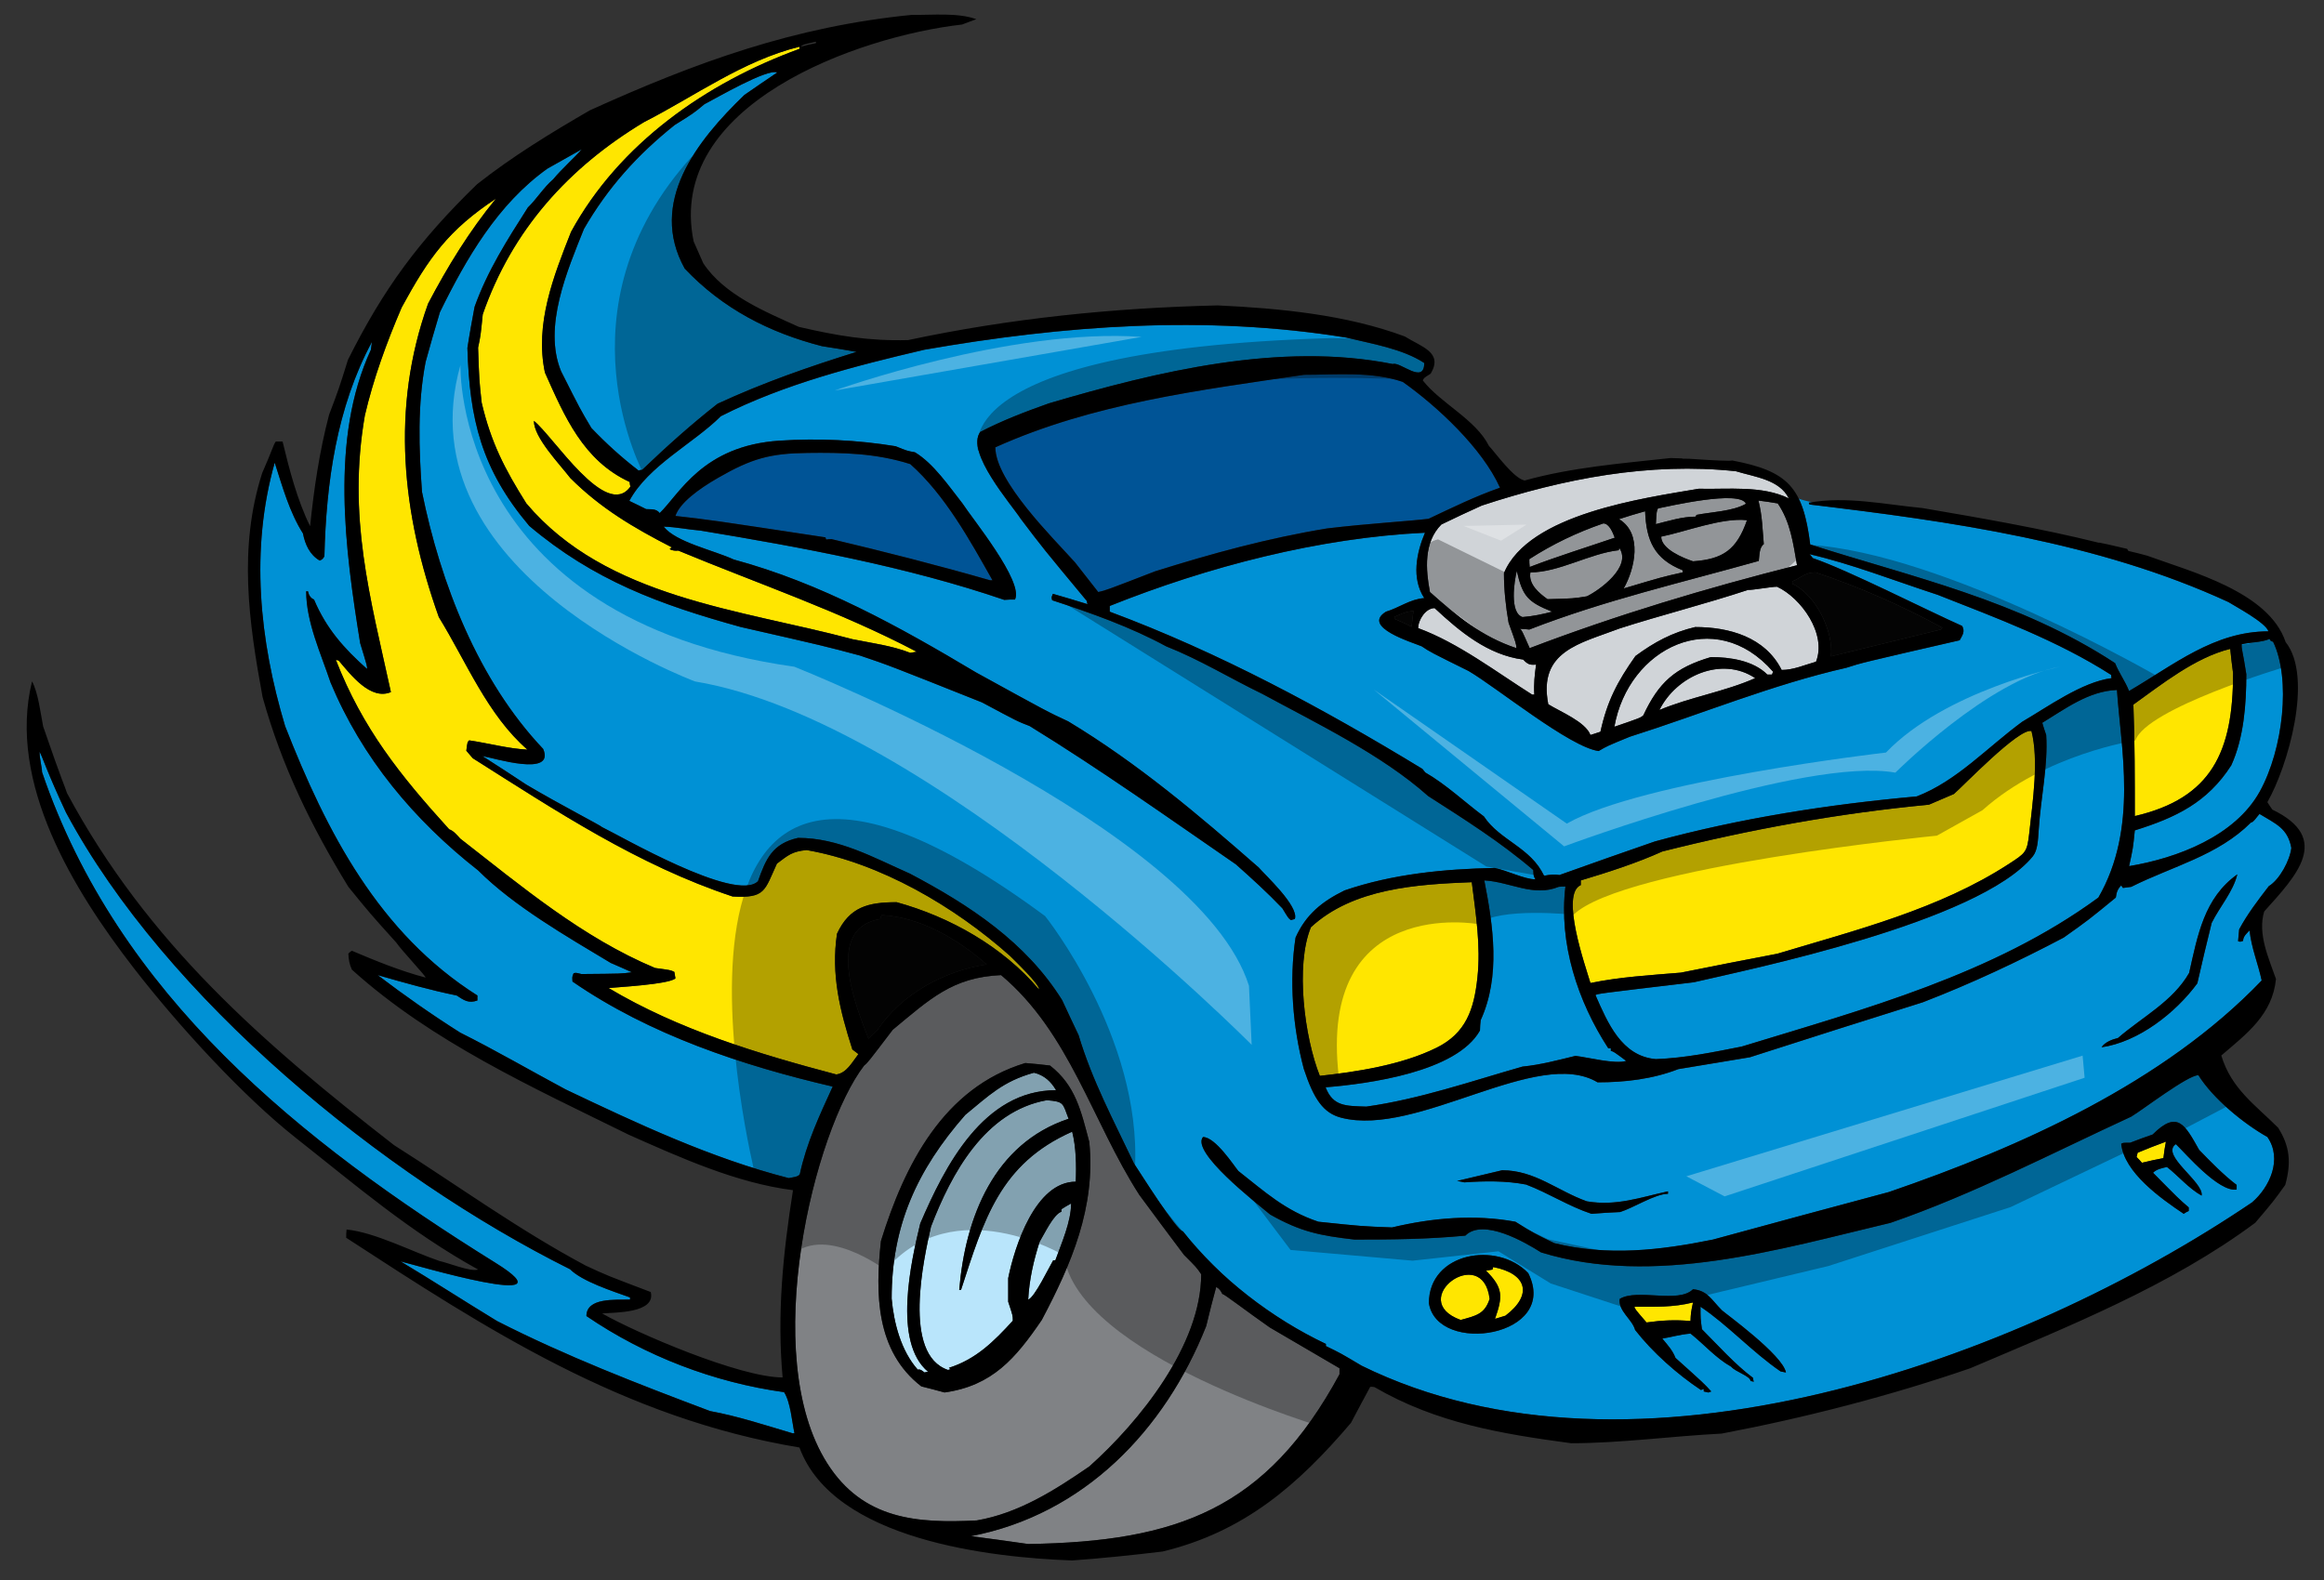 <?xml version="1.0" encoding="utf-8"?>
<!-- Generator: Adobe Illustrator 17.0.0, SVG Export Plug-In . SVG Version: 6.00 Build 0)  -->
<!DOCTYPE svg PUBLIC "-//W3C//DTD SVG 1.1//EN" "http://www.w3.org/Graphics/SVG/1.1/DTD/svg11.dtd">
<svg version="1.1" id="Layer_1" xmlns="http://www.w3.org/2000/svg" xmlns:xlink="http://www.w3.org/1999/xlink" x="0px" y="0px"
	 width="200px" height="136px" viewBox="0 0 200 136" style="enable-background:new 0 0 200 136;" xml:space="preserve">
<rect x="0" y="0" width="200" height="136" fill="#333333" stroke="none"/>
<path id="color7" style="fill:#808285;" d="M109.279,114.264c1.998,1.17,4.001,2.338,5.997,3.508c0,0.151,0,0.337,0,0.521
	c-6.304,11.635-13.978,14.402-26.79,14.61c-1.661-0.245-3.293-0.46-4.922-0.677c9.697-1.862,16.68-9.096,20.241-18.085
	c0.276-1.141,0.553-2.249,0.858-3.355c0.278,0.124,0.4,0.34,0.525,0.584C105.436,111.436,107.25,112.848,109.279,114.264z
	 M84.054,130.872c-5.098,0.257-9.773-0.05-12.864-4.918c-5.92-9.321-1.107-28.667,3.176-34.238c0.307-0.245,0.307-0.245,2.461-3.077
	c3.2-2.644,5.137-4.521,9.322-4.706c5.907,4.952,7.841,12.613,11.9,18.922c1.264,1.72,2.555,3.44,3.846,5.165
	c1.077,1.075,1.077,1.075,1.478,1.661c0,6.09-5.292,12.673-9.629,16.547C90.791,128.26,87.654,130.259,84.054,130.872z
	 M89.655,113.617c2.553-4.829,4.644-9.69,4.089-15.318c-0.706-2.644-1.167-4.86-3.385-6.583c-0.706-0.091-1.412-0.152-2.122-0.215
	c-7.042,2.123-10.394,8.767-12.425,15.319c-0.492,4.521-0.46,9.473,3.476,12.516c0.647,0.156,1.321,0.341,1.999,0.523
	C85.411,119.276,87.409,116.91,89.655,113.617z"/>
<path id="color6" style="fill:#B9E5FB;" d="M79.873,118.078c-0.122,0-0.213,0.031-0.306,0.061c-0.186-0.125-0.338-0.308-0.585-0.246
	c-1.448-1.632-2.062-4.029-2.248-6.119c0-6.276,2.187-11.075,6.337-15.81c1.999-1.634,3.231-2.891,5.909-3.63
	c0.889,0.213,1.474,0.769,1.903,1.506c-6.242,0-9.565,6.521-11.687,11.473C78.426,108.511,76.798,115.523,79.873,118.078z
	 M87.164,113.681c0-0.432,0-0.432-0.398-1.632c0-0.679,0-1.353,0-2.031c0.553-2.739,2.338-8.303,5.813-8.303
	c0.062-1.387,0.032-2.985-0.307-4.306c-6.246,2.767-7.599,7.597-9.567,13.624c-0.062,0-0.122,0-0.154,0
	c0.521-6.271,3.016-12.611,9.412-14.733c-0.522-1.352-0.37-1.475-1.877-1.599c-5.32,0.954-8.212,6.304-9.966,10.888
	c-0.613,2.741-2.492,11.014,1.478,12.334c0.062-0.03,0.123-0.062,0.216-0.062c-0.063-0.063-0.124-0.091-0.155-0.124
	C83.994,117.004,85.536,115.464,87.164,113.681z M91.344,104.3c-0.676,0.212-1.475,1.933-1.874,2.584
	c-0.522,1.629-0.894,3.259-0.985,4.981c0.556-0.188,1.785-2.769,2.152-3.385c0.062,0,0.123,0,0.183,0
	c0.524-1.445,1.358-3.32,1.358-4.89c-0.279,0.154-0.556,0.305-0.834,0.492C91.344,104.143,91.344,104.205,91.344,104.3z"/>
<path id="color5" style="fill:#FFE600;" d="M141.701,113.833c-0.986-1.142-0.986-1.142-1.047-1.354c1.781,0,3.321,0.063,5.044-0.369
	c-0.186,0.894-0.186,0.894-0.216,1.601C144.189,113.588,142.992,113.648,141.701,113.833z M125.705,113.617
	c1.322-0.368,2.059-0.495,2.49-1.813C127.613,106.942,120.938,111.894,125.705,113.617z M128.658,113.523
	c0.274-0.089,0.586-0.182,0.895-0.273c2.396-1.813,1.84-3.633-1.049-4.185c-0.032,0.061-0.063,0.123-0.063,0.215
	c-0.188,0.03-0.371,0.063-0.558,0.095C129.365,110.848,129.338,111.587,128.658,113.523z M186.396,98.27
	c-0.835,0.308-1.635,0.613-2.433,0.951c-0.028,0.124-0.061,0.246-0.092,0.37c0.154,0.154,0.309,0.309,0.462,0.494
	c0.613-0.155,1.227-0.279,1.847-0.4C186.237,99.191,186.303,98.729,186.396,98.27z M127.147,84.131
	c0.29-2.733-0.135-5.392-0.487-8.195c-4.739,0.185-10.214,0.522-13.843,3.878c-1.354,3.289-0.557,9.473,0.767,12.793
	c3.055-0.336,6.988-0.914,10.03-2.415C126.159,88.937,126.856,86.889,127.147,84.131z M144.652,83.719
	c-2.586,0.215-5.26,0.369-7.781,0.894c-0.431-1.446-2.617-7.662-0.83-8.428c0-0.153,0-0.276,0-0.402
	c2.271-0.677,4.856-1.508,7.015-2.491c7.563-1.907,15.19-3.292,22.942-4.028c0.708-0.311,1.415-0.614,2.153-0.922
	c0.747-0.632,5.613-5.718,6.675-5.416c0.637,2.518,0.113,5.977-0.194,8.807c-0.181,1.648-0.331,1.702-1.768,2.639
	c-5.976,3.88-13.132,5.683-19.905,7.719C150.19,82.612,147.42,83.166,144.652,83.719z M183.719,70.244c0-3.199,0-6.395-0.123-9.596
	c2.389-1.704,5.294-4.048,8.335-4.796c0.061,0.675,0.15,1.381,0.245,2.091C192.177,64.708,190.334,68.708,183.719,70.244z
	 M33.64,59.573c-1.751,0.737-3.445-1.476-4.49-2.709c-0.093-0.028-0.183-0.061-0.246-0.061c2.306,5.906,5.537,9.937,9.751,14.581
	c0.369,0.125,0.675,0.493,0.952,0.8c5.294,4.123,10.521,8.521,16.766,11.138c1.353,0.183,1.353,0.183,1.66,0.338
	c0.031,0.184,0.062,0.366,0.094,0.553c-0.527,0.524-5.198,0.771-5.753,0.833c6.03,3.595,12.858,5.657,19.596,7.44
	c0.89-0.122,1.35-1.044,1.903-1.752c-0.183-0.154-0.367-0.275-0.52-0.399c-1.077-3.354-1.848-6.459-1.322-9.965
	c1.075-2.311,2.674-2.711,5.135-2.711c4.583,1.265,9.136,3.817,12.243,7.507c0.122-0.369-2.125-2.523-2.495-2.889
	c-4.762-4.245-11.163-8-17.499-9.107c-1.263,0.123-1.571,0.432-2.556,1.168c-1.076,2.34-0.982,2.986-3.814,2.829
	c-8.15-2.703-15.164-7.347-22.362-11.902c-0.185-0.217-0.369-0.43-0.553-0.645c0.091-0.74,0.091-0.74,0.245-0.892
	c1.663,0.244,3.323,0.706,5.016,0.799c-3.444-2.984-5.261-7.568-7.63-11.412c-3.169-8.891-4.153-17.964-0.924-26.978
	c1.664-3.169,3.567-6.274,5.845-9.041c-4.091,2.705-5.783,5.073-8.12,9.379c-1.292,3.015-2.429,6.123-3.166,9.29
	C29.893,44.478,31.846,51.356,33.64,59.573z M55.421,10.513C59.818,8.265,63.938,5.22,68.8,4.021c0,0.061,0,0.123,0,0.186
	c-8.031,2.923-15.505,8.151-19.656,15.747c-1.506,3.816-3.139,7.938-2.247,12.121c1.693,3.784,3.291,7.568,7.289,9.412
	c0,0.123,0.033,0.246,0.064,0.399c-2.092,2.923-6.646-4.365-8.305-5.659c0,1.447,2.214,3.72,3.137,4.923
	c2.617,2.613,5.443,4.276,8.736,5.966c-0.063,0.031-0.126,0.092-0.188,0.156c0.25,0.122,0.463,0.151,0.742,0.122
	c6.889,2.861,13.903,5.231,20.516,8.706c-0.183,0.03-0.37,0.061-0.554,0.093c-1.568-0.616-3.291-0.833-4.952-1.168
	c-9.658-2.584-21.193-3.537-28.083-11.691c-1.878-2.984-3.045-5.258-3.847-8.674c-0.213-1.938-0.213-1.938-0.308-4.737
	c0.216-1.014,0.216-1.014,0.4-2.861C44.066,19.8,48.93,14.418,55.421,10.513z"/>
<path id="color4" style="fill:#040404;" d="M75.873,78.766c3.386,0.187,6.523,2.061,9.045,4.247
	c-3.63,0.555-7.321,2.521-9.412,5.657c-0.276,0.247-0.523,0.491-0.769,0.737c-1.107-2.858-3.787-9.502,1.015-10.304
	C75.783,78.982,75.813,78.857,75.873,78.766z M154.25,50.252c2.032,0.954,3.537,4.059,3.321,6.247
	c3.137-0.77,6.277-1.539,9.444-2.309c0.03-0.062,0.092-0.123,0.152-0.152c-3.443-1.878-7.196-3.537-10.916-4.769
	c-0.925,0-1.234,0.46-2.002,0.769C154.25,50.1,154.25,50.16,154.25,50.252z M121.488,53.943c0.032-0.461,0.093-0.923,0.153-1.354
	c-0.583,0.063-0.583,0.063-1.627,0.492c0,0.062,0,0.126,0,0.187C120.506,53.482,120.998,53.696,121.488,53.943z"/>
<path id="color3" style="fill:#005496;" d="M120.722,32.873c2.953,2.093,6.829,5.69,8.365,9.105
	c-2.12,0.739-4.121,1.722-6.147,2.677c-1.758,0.215-5.14,0.399-8.739,0.831c-5.076,0.832-9.905,2.154-14.793,3.689
	c-4.217,1.63-4.217,1.63-4.893,1.785c-0.676-0.859-1.352-1.721-1.999-2.553c-1.877-2.09-6.857-6.981-6.857-9.904
	c8.396-3.784,17.594-4.922,26.574-6.244C115.001,32.258,118.045,31.952,120.722,32.873z M71.106,46.439
	c0.153-0.032,0.308-0.032,0.462-0.032c4.552,1.08,9.135,2.247,13.625,3.538c0.062,0,0.127,0,0.217,0
	c-1.94-3.445-4.092-7.352-7.075-9.998c-2.982-0.948-5.863-0.999-8.841-0.961c-3.213,0.04-4.798,0.476-7.68,2.134
	c-1.734,0.995-3.317,2.182-3.687,3.289c2.983,0.337,2.983,0.337,12.918,1.846C71.044,46.316,71.077,46.378,71.106,46.439z"/>
<path id="color2" style="fill:#D0D4D8;" d="M153.328,57.667c-1.416-2.832-4.521-3.693-7.443-3.693
	c-1.97,0.463-3.509,1.292-5.138,2.492c-1.567,2.216-2.433,3.876-3.015,6.521c-0.308,0.094-0.585,0.186-0.859,0.278
	c-0.431-1.138-2.585-1.997-3.63-2.646c-0.894-4.581,2.737-5.227,6.122-6.52c3.66-1.168,7.443-2.124,11.071-3.322
	c0.341,0.029,2.001-0.275,2.492-0.275c2.06,0.951,4.306,4.059,3.355,6.457C155.297,57.233,154.343,57.667,153.328,57.667z
	 M152.497,58.065c0.032-0.092,0.061-0.184,0.094-0.245c-5.016-5.754-12.458-2.063-13.659,4.737c2.245-0.771,2.245-0.771,2.491-0.986
	c1.325-2.83,2.707-4.093,5.814-5.012c1.659,0,3.661,0.305,4.86,1.506C152.22,58.065,152.341,58.065,152.497,58.065z M142.81,61.112
	c2.642-1.107,5.596-1.571,8.241-2.74C148.159,56.435,144.255,58.188,142.81,61.112z M131.087,56.774
	c-3.046-0.4-5.444-2.398-7.626-4.43c-0.768,0-1.414,1.015-1.414,1.724c3.441,1.26,6.735,3.784,9.81,5.722c0.063,0,0.122,0,0.185,0
	c-0.063-0.924,0.032-1.692,0.153-2.587C131.669,57.266,131.457,57.172,131.087,56.774z M124.042,45.146
	c-1.535,1.54-1.35,3.879-0.983,5.813c2.309,2.061,4.46,3.846,7.444,4.831c-0.029-0.4-0.029-0.4-0.675-2.184
	c-0.245-1.416-0.401-2.83-0.401-4.274c2.121-5.108,12.056-6.46,16.765-7.263c2.521,0.065,5.445-0.306,7.75,0.831
	c-0.799-1.629-2.95-1.846-4.549-2.337c-7.449-0.799-14.861,0.646-21.875,2.953C126.351,44.04,125.182,44.593,124.042,45.146z
	 M151.327,43.086c0.341,1.353,0.341,2.427,0.462,3.75c-0.399,0.278-0.369,0.986-0.432,1.446c-6.675,1.877-13.259,3.384-19.748,5.906
	c-0.277-0.028-0.554-0.062-0.801-0.062c0.155,0.124,0.155,0.124,0.833,1.663c7.506-2.861,15.194-5.167,23.006-7.136
	c-0.338-1.906-0.553-3.693-1.658-5.322C152.436,43.24,151.883,43.148,151.327,43.086z M130.534,49.145
	c-0.216,0.859-0.645,3.598,0.491,3.969c0.861-0.063,1.724-0.247,2.554-0.462C131.486,51.822,131.025,51.329,130.534,49.145z
	 M131.704,49.269c-0.186,1.014,0.738,1.784,1.475,2.307c2.244-0.061,2.244-0.061,3.386-0.246c1.075-0.525,3.874-2.525,2.8-4.153
	c-0.031,0.061-0.061,0.122-0.061,0.184C136.809,47.639,134.163,49.269,131.704,49.269z M139.332,44.686
	c2.059,1.23,1.351,4.306,0.399,5.966c3.292-0.983,3.292-0.983,5.072-1.384c0-0.061,0-0.123,0-0.184
	c-2.429-0.956-3.137-2.554-3.227-5.078C140.81,44.223,140.07,44.439,139.332,44.686z M137.977,45.054
	c-2.246,0.769-4.367,1.783-6.367,3.075c0,0.215,0,0.431,0.032,0.675c2.397-0.92,4.892-1.69,7.319-2.521
	C138.81,45.886,138.498,45.054,137.977,45.054z M145.698,48.315c2.582-0.185,3.754-0.983,4.646-3.537
	c-2.122-0.247-5.262,0.982-7.384,1.415C142.96,47.271,144.865,48.039,145.698,48.315z M142.684,43.762
	c-0.121,0.247-0.121,0.247-0.184,1.353c1.105-0.276,2.275-0.645,3.417-0.645c0.029-0.061,0.061-0.122,0.091-0.153
	c1.261-0.249,3.136-0.309,4.245-0.955C149.76,42.133,143.484,43.607,142.684,43.762z"/>
<path id="color1" style="fill:#0091D5;" d="M142.499,91.164c-2.953-0.249-4.153-3.139-5.196-5.509
	c0.18-0.122,0.18-0.122,8.456-1.104c4.724-1.101,24.521-5.141,29.175-10.835c0.419-0.515,0.449-1.356,0.515-2.327
	c0.174-2.693,0.812-5.527,0.641-8.125c-0.124-0.367-0.246-0.706-0.337-1.048c1.967-1.196,3.997-2.735,6.429-2.826
	c0.332,5.019,1.852,11.894-1.601,17.87c-9.014,6.614-20.147,9.597-30.697,12.826C147.391,90.578,145.02,91.07,142.499,91.164z
	 M127.364,88.701c-2.01,3.589-9.658,4.592-13.286,4.89c0.645,1.662,1.755,1.6,3.506,1.662c4.584-0.645,9.013-2.182,13.441-3.445
	c1.54-0.15,3.046-0.554,4.555-0.922c1.046,0.12,3.444,0.739,4.366,0.431c-1.078-0.799-1.078-0.799-1.322-0.859V90.24h-0.215
	c-2.644-4.059-4.276-9.042-3.691-13.934c-0.217,0-0.4,0-0.585,0.03c-2.182,0.893-4.151-0.428-6.397-0.555
	c0.77,3.938,1.416,8.243-0.31,12.028C127.396,88.088,127.364,88.394,127.364,88.701z M182.023,57.082
	c0.34,0.863,0.863,1.537,1.203,2.399c3.845-2.247,7.32-5.137,11.994-5.137c-0.246-0.77-2.922-2.184-3.445-2.521
	c-11.195-5.167-23.93-6.952-36.049-8.397c-0.032-0.063-0.063-0.125-0.063-0.157c0.107-0.019,0.215-0.025,0.321-0.042
	c-0.408-0.063-0.802-0.171-1.189-0.303c0.482,0.981,0.778,2.25,0.989,3.945C164.495,49.671,173.72,51.643,182.023,57.082z
	 M193.314,58.036c0,2.582-0.214,5.474-1.294,7.84c-2.058,3.203-4.766,4.495-8.302,5.601c-0.154,1.539-0.154,1.539-0.492,3.076
	c4.175-0.694,9.125-2.593,11.244-6.421c2.021-3.659,2.693-9.706,1.148-12.895c-0.213-0.062-0.213-0.062-0.307-0.246
	c-0.521,0.277-1.72,0.307-2.396,0.461C192.883,55.881,193.008,56.003,193.314,58.036z M195.128,97.871
	c1.326,1.908,0.185,4.337-1.321,5.629c-20.142,13.636-53.288,25.535-76.625,14.058c-1.812-1.079-1.812-1.079-3.076-1.693v-0.183
	c-4.611-2.184-9.164-5.659-12.302-9.689c-0.526,0-3.755-5.167-4.214-5.844c-1.751-3.692-3.6-7.137-4.767-11.044
	c-0.49-1.014-0.955-2.029-1.416-3.013c-3.106-4.984-7.965-8.183-13.102-10.89c-3.14-1.385-6.119-3.077-9.627-3.077
	c-2.216,0.494-2.77,1.814-3.446,3.726c-1.908,1.904-12.027-4.001-13.411-4.647c-0.186-0.185-3.507-1.875-6.522-3.661
	c-1.262-0.831-2.523-1.664-3.781-2.461c0.953,0.154,6.273,1.846,5.226-0.615c-5.597-5.906-8.828-14.243-10.427-22.118
	c-0.275-3.722-0.397-7.535,0.309-11.195c0.399-1.448,0.799-2.861,1.229-4.276c2.277-4.646,4.984-9.319,9.26-12.366
	c0.982-0.552,1.969-1.108,2.952-1.66c-0.461,0.552-1.845,1.815-2.462,2.583c-0.832,0.709-1.413,1.691-2.182,2.43
	c-1.786,2.799-3.475,5.444-4.583,8.549c-0.219,1.17-0.433,2.337-0.618,3.538c0.185,6.151,1.201,10.429,5.323,15.317
	c5.538,4.675,11.196,6.767,18.21,8.705c7.29,1.662,7.29,1.662,10.271,2.462c2.463,0.831,2.463,0.831,10.489,4.028
	c3.047,1.632,3.047,1.632,4.093,2.033c6.056,3.722,11.905,7.875,17.749,11.904c1.382,1.228,2.707,2.431,3.997,3.783
	c0.524,0.862,0.524,0.862,0.737,1.017c0.094-0.032,0.215-0.067,0.341-0.096c0.37-1.105-2.616-3.842-3.106-4.428
	c-5.229-4.582-10.428-8.981-16.396-12.58c-1.783-0.829-1.783-0.829-7.936-4.213c-6.645-3.967-13.351-7.69-20.854-9.721
	c-1.722-0.8-4.952-1.476-6.03-2.83c1.107,0.031,2.031,0.247,3.169,0.34c8.705,1.444,17.778,3.105,26.146,5.965
	c0.307-0.029,0.614-0.029,0.922-0.029c0.769-1.54-3.691-6.983-4.522-8.275c-1.139-1.446-2.492-3.445-4.09-4.399
	c-0.678-0.122-0.678-0.122-1.662-0.521c-3.293-0.539-6.657-0.696-9.988-0.48c-6.637,0.431-8.63,4.621-10.315,6.233
	c-0.307-0.401-0.767-0.308-1.167-0.34c-0.493-0.244-0.986-0.491-1.447-0.707c1.631-3.045,5.536-4.952,7.874-7.289
	c5.445-2.769,11.599-4.338,17.503-5.721c11.997-2.093,24.209-3.015,36.328-1.046c2.152,0.521,4.827,0.954,6.706,2.183
	c0,1.907-2.095-0.154-2.708,0.093c-9.69-1.938-20.301,0.643-29.59,3.381c-2,0.709-4.031,1.479-5.91,2.462
	c-1.29,1.723,2.679,6.245,3.478,7.475c1.909,2.522,1.909,2.522,5.69,7.075c0,0.091,0.033,0.183,0.062,0.276
	c-1.014-0.309-1.998-0.616-2.982-0.892c-0.094,0.276-0.155,0.247-0.062,0.554c3.29,1.077,6.766,2.306,9.812,3.967
	c2.89,1.14,5.472,2.738,8.273,4.093c4.705,2.552,10.272,5.227,14.273,8.794c3.074,1.971,6.244,3.97,9.044,6.368
	c0.028,0.523,0.028,0.523,0.185,0.799c-0.955,0-2.432-0.768-3.508-0.98c-4.369,0.091-8.797,0.521-12.918,1.936
	c-1.939,0.953-3.323,2.06-4.216,4.061c-0.556,3.659-0.248,7.689,0.708,11.289c0.865,2.631,1.689,3.822,3.24,4.219
	c6.588,1.672,16.882-6.139,22.043-3.052c2.371,0,4.737-0.277,6.951-1.137c2.032-0.341,4.094-0.675,6.153-1.02
	c4.952-1.599,9.904-3.165,14.889-4.734c4.152-1.601,8.213-3.507,12.12-5.567c2.122-1.506,2.122-1.506,4.488-3.445
	c0.061-0.462,0.154-0.737,0.464-1.047c0.029,0.063,0.09,0.124,0.15,0.218c0.217-0.031,0.466-0.063,0.71-0.094
	c3.567-1.784,7.443-2.678,10.304-5.537c0.216,0,0.553-0.554,0.737-0.738c1.415,0.861,2.431,1.233,2.738,2.926
	c-0.122,1.073-1.014,2.733-1.938,3.289c-0.923,1.198-1.844,2.399-2.552,3.722c-0.033,0.338-0.061,0.674-0.093,1.016
	c0.186,0.062,0.186,0.062,0.432-0.031c0-0.371,0.31-0.646,0.556-0.894c0.15,1.478,0.734,2.86,1.044,4.306
	c-8.43,8.801-20.702,14.305-32.084,18.21c-5.044,1.356-10.09,2.708-15.135,4.092c-4.55,0.924-9.043,1.448-13.655,0.309
	c-1.723-0.83-1.723-0.83-3.35-1.844c-3.509-0.649-7.139-0.339-10.613,0.49c-2.555-0.094-2.555-0.094-6.338-0.49
	c-2.86-0.955-4.581-2.557-6.889-4.366c-0.371-0.435-1.971-2.926-3.047-2.926c-1.046,1.291,4.49,5.597,5.784,6.673
	c2.612,1.477,4.271,1.815,7.259,2.153c3.26,0,6.273-0.028,9.536-0.338c1.534-1.536,5.166,0.585,6.52,1.445
	c9.688,2.983,20.516-0.276,30.082-2.551c7.137-2.467,13.843-5.972,20.702-9.137c0.984-0.586,4.858-3.568,5.782-3.568
	C190.455,94.579,193.101,96.731,195.128,97.871z M180.856,90.146c3.17-0.458,6.37-2.952,8.243-5.504
	c0.402-1.756,0.803-3.477,1.234-5.199c0.704-1.413,1.84-2.676,2.209-4.182c-2.855,2.028-3.412,5.228-4.148,8.486
	c-1.416,2.465-4.031,3.786-6.124,5.6C181.747,89.469,181.133,89.718,180.856,90.146z M125.397,101.652
	c0.186,0.034,0.401,0.063,0.619,0.122c1.749-0.123,3.567-0.152,5.316,0.188c1.939,0.734,3.661,1.873,5.631,2.519
	c0.799-0.062,1.63-0.124,2.462-0.153c1.168-0.367,3.012-1.568,4.12-1.568v-0.215c-2.398,0.523-4.459,1.291-6.98,0.862
	c-2.525-0.896-4.464-2.676-7.292-2.676C127.981,101.036,126.691,101.344,125.397,101.652z M131.519,109.586
	c-2.676-2.798-8.551-1.783-8.551,2.583C123.683,116.696,134.26,115.07,131.519,109.586z M153.697,118.137
	c-0.277-1.505-5.167-5.042-5.509-5.351c-0.92-0.922-1.227-1.691-2.489-1.815c-1.261,1.263-4.768-0.091-6.306,0.832
	c-0.153,1.044,1.077,1.753,1.322,2.675c1.508,1.937,3.63,3.815,5.663,5.166c0.059-0.026,0.152-0.061,0.244-0.088v0.214
	c0.123,0.031,0.247,0.063,0.399,0.091c0.061-0.028,0.153-0.06,0.246-0.091c-0.616-0.678-0.616-0.678-3.077-2.89
	c-0.245-0.646-0.677-1.108-1.136-1.662c0.797-0.122,1.413-0.337,2.428-0.431c1.203,0.953,2.153,2.092,3.508,2.859
	c0.34,0.431,1.66,0.799,1.66,1.231c0.09,0,0.184,0.028,0.274,0.062c-0.028-0.123-0.061-0.249-0.061-0.337
	c-1.535-1.14-3.045-2.832-4.396-4.187c-0.124-0.92-0.124-0.92-0.124-1.938c2.308,1.538,4.462,3.908,6.892,5.569
	C153.392,118.078,153.541,118.109,153.697,118.137z M192.484,101.988c-1.108-0.831-2.243-1.997-3.23-3.016
	c-1.199-2.12-1.846-3.476-3.998-1.321c-0.645,0.216-1.292,0.462-1.938,0.709c-0.617,0-0.617,0-0.768,0.093
	c0.242,2.46,3.411,4.708,5.381,6.026c0.122-0.093,0.276-0.182,0.43-0.245v-0.308c-0.859-0.739-0.859-0.739-3.072-2.984
	c0.304-0.306,0.768-0.398,1.198-0.494c0.983,0.772,1.874,1.848,2.983,2.463c0.217-1.167-3.601-3.503-2.216-4.429
	c0.862,0.831,3.691,4.155,5.229,3.906L192.484,101.988z M95.502,52.159v0.493c9.41,3.506,18.33,8.306,26.912,13.534
	c0.061,0.095,0.154,0.186,0.249,0.308c1.812,1.047,3.353,2.524,5.041,3.782c1.354,2.062,4.06,2.679,5.171,5.109
	c0.49-0.093,0.858-0.154,1.32-0.063c2.737-0.986,5.476-1.939,8.214-2.891c7.32-2.002,14.978-3.198,22.544-3.878
	c3.445-1.322,6.092-4.243,9.076-6.428c2.216-1.292,5.137-3.417,7.689-3.753c-0.032-0.092-0.032-0.185-0.032-0.276
	c-4.612-2.955-9.842-4.89-14.917-6.89c-3.971-1.3-7.311-2.628-11.042-3.506c0.092,0.09,0.182,0.215,0.277,0.337
	c3.061,1.05,9.773,4.472,12.857,5.843c0.276,0.496,0,0.832-0.215,1.232c-8.428,1.938-8.428,1.938-9.751,2.367
	c-6.366,1.446-12.427,3.97-18.64,5.939c-1.941,0.797-1.941,0.797-2.678,1.229c-2.491-0.337-8.76-5.463-11.193-6.89
	c-3.294-1.629-3.294-1.629-4.034-2.123c-0.799-0.338-5.229-1.661-3.073-2.982c1.136-0.339,2.058-1.078,3.292-1.169
	c-1.11-1.693-0.679-3.875,0.062-5.629C113.523,46.284,103.958,48.775,95.502,52.159z M50.466,113.278
	c0-1.601,2.493-1.386,3.753-1.414v-0.188c-1.538-0.552-4.122-1.382-5.167-2.429c-16.092-8.016-34.815-23.325-43.372-39.311
	c-1.632-3.475-2.062-4.892-2.277-5.231c0,0.617,0.214,1.355,0.214,1.756c6.534,19.19,22.228,31.791,39.017,42.232
	c6.935,4.309-7.153,0.109-8.164-0.12c2.786,1.668,5.372,3.35,8.305,5.135c5.908,3.014,12.12,5.413,18.332,7.748
	c2.368,0.434,4.8,1.232,7.075,1.908h0.185c-0.215-1.015-0.339-2.676-0.893-3.535C61.448,119,55.511,116.724,50.466,113.278z
	 M49.36,83.779c0.185-0.062,0.185-0.062,0.676,0.063c3.475-0.029,3.475-0.029,4.34-0.153c-0.617-0.277-1.23-0.554-1.816-0.802
	c-3.785-2.275-8.337-4.889-11.414-7.966c-5.535-4.337-9.997-9.689-12.701-16.179c-0.832-2.491-2.095-5.198-2.095-7.843h0.155
	c0.062,0.308,0.216,0.584,0.521,0.707c1.047,2.491,2.586,4.216,4.555,5.968c0.032-0.187,0.032-0.187-0.585-2.217
	c-1.292-8.026-2.612-17.594,0.923-25.252c0.03-0.247,0.062-0.462,0.091-0.678c-3.044,5.66-3.937,12.119-4.092,18.456
	c-0.152,0.245-0.152,0.245-0.399,0.37c-0.861-0.492-1.26-1.385-1.446-2.337c-1.168-1.845-1.752-3.999-2.431-6.092
	c-2.118,7.475-1.321,15.289,0.894,22.672c3.572,9.136,8.092,17.839,16.55,23.192v0.429c-0.769,0.278-1.169-0.027-1.784-0.429
	c-2.277-0.462-4.552-1.107-6.798-1.755c2.307,1.755,4.673,3.416,7.104,4.952c3.049,1.524,6.055,3.274,9.078,4.893
	c6.21,2.953,12.487,5.906,19.192,7.63c0.277-0.065,0.831-0.094,0.955-0.342c0.584-2.705,1.689-5.044,2.828-7.536
	c-7.784-1.814-15.75-4.459-22.392-9.04C49.236,84.088,49.236,84.088,49.36,83.779z M48.284,31.952c1.659,3.29,1.659,3.29,2.613,4.89
	c1.293,1.352,2.584,2.522,4.063,3.66c0.092-0.032,0.186-0.063,0.308-0.063c2.089-2,4.212-3.907,6.489-5.689
	c3.936-1.817,7.812-3.169,11.965-4.463c-1.014-0.183-1.999-0.336-2.983-0.491c-4.55-1.169-8.55-3.23-11.81-6.675
	c-3.168-5.688,1.044-11.012,5.134-14.95c0.924-0.644,1.878-1.29,2.831-1.935c-0.891-0.34-5.198,2.182-6.276,2.737
	c-0.922,0.769-0.922,0.769-2.551,1.785c-3.229,2.582-5.751,5.384-7.813,8.952C48.837,23.246,46.714,28.136,48.284,31.952z"/>
<path id="outline" d="M191.161,90.854c2.187-1.877,4.397-3.506,4.706-6.584c-0.615-1.78-1.6-3.874-1.015-5.812
	c2.736-3.047,5.877-6.276,0.706-8.768c-0.152-0.215-0.308-0.43-0.431-0.646c1.724-2.981,4.001-10.733,1.57-13.779
	c-1.447-4.336-8.153-6.059-11.938-7.442c-0.55-0.155-1.074-0.277-1.595-0.401c-0.05-0.075-0.08-0.127-0.104-0.178
	c-0.797-0.177-1.583-0.384-2.387-0.534c-0.021,0-0.043,0.004-0.064,0.004c-4.951-1.23-10.119-2.121-15.167-2.983
	c-3.229-0.307-6.549-1.044-9.78-0.462c0,0.032,0.029,0.093,0.063,0.155c12.12,1.446,24.854,3.23,36.049,8.397
	c0.523,0.338,3.199,1.752,3.445,2.521c-4.676,0-8.149,2.891-11.994,5.137c-0.34-0.861-0.863-1.537-1.203-2.399
	c-8.303-5.439-17.527-7.411-26.236-10.213c-0.619-4.949-1.924-6.315-6.71-7.231c-0.094,0.013-0.186,0.027-0.287,0.026
	c-1.16-0.011-2.314-0.108-3.472-0.176c-0.181,0-0.362-0.001-0.542-0.001c0.001-0.006,0.006-0.019,0.007-0.026
	c-0.335-0.017-0.674-0.028-1.009-0.033c-4.176,0.458-8.509,0.798-12.564,1.935c-0.954-0.183-2.521-2.399-3.076-2.984
	c-1.138-2.275-4.151-3.661-5.688-5.628c0.091-0.215,0.091-0.215,0.676-0.584c1.106-1.846-0.802-2.307-2.217-3.199
	c-5.012-1.876-10.796-2.431-16.12-2.677c-9.007,0.215-17.805,1.108-26.635,2.984c-3.414,0.092-6.087-0.369-9.41-1.139
	c-2.923-1.323-6.399-2.739-8.216-5.474c-0.277-0.647-0.552-1.262-0.829-1.878C57.262,9.001,73.842,3.126,82.795,2.112
	c0.396-0.153,0.799-0.308,1.229-0.46c-1.628-0.587-3.782-0.342-5.535-0.373c-10.08,0.992-18.513,4.042-27.717,8.212
	c-3.351,1.938-6.674,3.969-9.719,6.368c-5.021,4.874-8.059,9.015-11.105,15.103c-0.8,2.553-0.8,2.553-1.628,4.737
	c-0.832,3.167-1.296,6.336-1.633,9.595c-1.106-2.244-1.783-4.858-2.368-7.288h-0.585c-0.215,0.276-0.337,0.832-1.169,2.706
	c-2.06,6.429-1.167,12.766,0.032,19.287c1.661,5.966,4.18,11.101,7.38,16.332c1.849,2.275,1.849,2.275,4.123,4.799
	c0.43,0.646,2.614,2.952,2.522,3.016c-2.122-0.554-4.306-1.445-6.336-2.307c-0.125,0.062-0.218,0.152-0.308,0.245
	c0.031,0.522,0.09,0.923,0.308,1.382c6.888,6.218,15.596,10.153,23.838,14.214c4.433,1.969,9.26,4.151,14.12,4.767
	c-0.862,5.474-1.385,10.611-0.893,16.119c-3.678,0-12.581-3.826-15.532-5.508c1.044-0.094,4.643,0,4.183-1.846
	c-3.815-1.445-3.815-1.445-5.6-2.276c-5.814-3.106-10.949-6.857-16.488-10.364c-11.28-8.774-21.22-17.394-28.145-30.3
	c-0.182-0.576-0.396-0.916-2.057-5.747c-0.218-1.137-0.432-2.921-0.955-3.877c-2.145,8.74,3.624,18.035,8.713,24.627
	c3.938,5.095,9.5,11.129,13.991,14.673c5.103,4.024,9.745,8.04,15.684,11.331c-0.646,0.217-2.581-0.584-3.321-0.736
	c-2.368-0.801-5.537-2.464-7.997-2.71c-0.033,0.216-0.033,0.462-0.033,0.71c11.966,7.787,23.825,15.53,39.006,18.053
	c2.941,7.99,16.523,9.473,23.471,9.722c2.581-0.184,5.196-0.46,7.779-0.768c7.013-1.691,11.659-5.723,16.212-11.075
	c0.555-1.047,1.107-2.091,1.659-3.106c0.123,0,0.245,0,0.369,0.03c5.322,3.105,10.982,4.03,16.919,4.829
	c4.245,0,8.675-0.614,12.949-0.829c7.138-1.351,14.55-3.262,21.409-5.628c8.367-3.57,17.195-7.075,24.516-12.519
	c1.569-1.847,1.569-1.847,2.584-3.261c0.523-1.906,0.4-3.323-0.616-4.922C194.084,95.101,192.02,93.715,191.161,90.854z
	 M191.931,55.853c0.061,0.675,0.15,1.381,0.245,2.091c0,6.764-1.843,10.764-8.457,12.3c0-3.199,0-6.395-0.123-9.596
	C185.984,58.944,188.89,56.601,191.931,55.853z M183.719,71.477c3.536-1.105,6.244-2.397,8.302-5.601
	c1.08-2.366,1.294-5.258,1.294-7.84c-0.309-2.032-0.432-2.155-0.398-2.584c0.678-0.155,1.875-0.186,2.396-0.461
	c0.094,0.184,0.094,0.184,0.307,0.246c1.547,3.19,0.873,9.237-1.147,12.895c-2.119,3.829-7.07,5.727-11.244,6.421
	C183.564,73.016,183.564,73.016,183.719,71.477z M182.182,59.388c0.333,5.02,1.851,11.894-1.6,17.871
	c-9.013,6.614-20.148,9.597-30.697,12.825c-2.492,0.493-4.862,0.985-7.383,1.08c-2.953-0.249-4.153-3.139-5.196-5.509
	c0.182-0.122,0.182-0.122,8.456-1.104c4.724-1.102,24.521-5.141,29.175-10.835c0.419-0.515,0.448-1.356,0.515-2.327
	c0.174-2.693,0.811-5.527,0.641-8.125c-0.123-0.368-0.245-0.706-0.337-1.048C177.72,61.019,179.75,59.48,182.182,59.388z
	 M127.364,88.701c0-0.308,0.031-0.613,0.063-0.892c1.725-3.785,1.078-8.09,0.31-12.028c2.246,0.127,4.215,1.446,6.397,0.555
	c0.185-0.03,0.368-0.03,0.585-0.03c-0.585,4.892,1.048,9.874,3.691,13.934h0.215v0.217c0.245,0.062,0.245,0.062,1.322,0.859
	c-0.922,0.31-3.32-0.311-4.366-0.431c-1.51,0.368-3.015,0.771-4.556,0.922c-4.428,1.264-8.857,2.801-13.44,3.445
	c-1.751-0.063-2.86,0-3.506-1.662C117.707,93.293,125.355,92.29,127.364,88.701z M113.583,92.606
	c-1.322-3.32-2.12-9.504-0.768-12.793c3.63-3.354,9.104-3.693,13.844-3.878c0.353,2.804,0.777,5.462,0.487,8.195
	c-0.291,2.758-0.987,4.806-3.533,6.061C120.571,91.692,116.639,92.271,113.583,92.606z M136.042,76.185v-0.402
	c2.271-0.677,4.856-1.508,7.014-2.491c7.564-1.907,15.191-3.292,22.944-4.028c0.707-0.311,1.414-0.614,2.152-0.922
	c0.747-0.632,5.613-5.718,6.675-5.416c0.638,2.518,0.113,5.977-0.194,8.807c-0.182,1.648-0.331,1.702-1.768,2.639
	c-5.976,3.88-13.132,5.683-19.905,7.719c-2.769,0.522-5.54,1.077-8.307,1.63c-2.586,0.215-5.26,0.369-7.781,0.894
	C136.441,83.166,134.255,76.951,136.042,76.185z M166.769,51.206c5.075,2,10.305,3.935,14.917,6.89c0,0.091,0,0.184,0.032,0.275
	c-2.553,0.336-5.474,2.461-7.688,3.753c-2.984,2.185-5.631,5.106-9.077,6.428c-7.566,0.68-15.225,1.876-22.544,3.878
	c-2.738,0.952-5.476,1.904-8.214,2.891c-0.462-0.093-0.83-0.031-1.321,0.062c-1.109-2.43-3.814-3.047-5.17-5.108
	c-1.688-1.258-3.229-2.735-5.041-3.782c-0.094-0.122-0.188-0.213-0.249-0.308c-8.581-5.228-17.502-10.028-26.912-13.534v-0.493
	c8.456-3.385,18.021-5.875,27.129-6.305c-0.739,1.753-1.172,3.936-0.062,5.629c-1.233,0.091-2.156,0.83-3.292,1.169
	c-2.155,1.321,2.274,2.644,3.073,2.982c0.74,0.494,0.74,0.494,4.033,2.123c2.434,1.427,8.703,6.553,11.194,6.89
	c0.735-0.433,0.735-0.433,2.678-1.229c6.213-1.968,12.274-4.492,18.64-5.938c1.323-0.428,1.323-0.428,9.751-2.366
	c0.215-0.4,0.491-0.736,0.215-1.232c-3.084-1.371-9.795-4.793-12.857-5.843c-0.097-0.123-0.187-0.248-0.277-0.337
	C159.458,48.578,162.798,49.907,166.769,51.206z M146.008,44.317c-0.029,0.032-0.062,0.092-0.091,0.153
	c-1.142,0-2.311,0.368-3.417,0.645c0.063-1.106,0.063-1.106,0.184-1.353c0.801-0.154,7.077-1.627,7.569-0.398
	C149.143,44.008,147.268,44.068,146.008,44.317z M150.344,44.778c-0.893,2.554-2.064,3.351-4.646,3.537
	c-0.833-0.277-2.738-1.045-2.738-2.122C145.082,45.761,148.222,44.532,150.344,44.778z M144.806,49.085v0.184
	c-1.781,0.4-1.781,0.4-5.073,1.384c0.951-1.66,1.659-4.736-0.399-5.966c0.737-0.247,1.477-0.463,2.245-0.679
	C141.668,46.532,142.376,48.129,144.806,49.085z M139.364,47.176c1.074,1.628-1.724,3.628-2.8,4.153
	c-1.142,0.185-1.142,0.185-3.386,0.246c-0.736-0.523-1.66-1.293-1.475-2.307c2.459,0,5.104-1.63,7.6-1.908
	C139.304,47.298,139.332,47.237,139.364,47.176z M131.643,48.805c-0.032-0.244-0.032-0.459-0.032-0.675
	c2-1.292,4.121-2.306,6.367-3.076c0.521,0,0.833,0.832,0.984,1.23C136.534,47.115,134.04,47.884,131.643,48.805z M133.579,52.652
	c-0.828,0.215-1.691,0.4-2.554,0.462c-1.138-0.371-0.707-3.109-0.491-3.969C131.025,51.329,131.486,51.822,133.579,52.652z
	 M132.041,59.789h-0.185c-3.075-1.938-6.369-4.462-9.811-5.722c0-0.709,0.646-1.724,1.414-1.724c2.182,2.033,4.581,4.03,7.626,4.43
	c0.37,0.398,0.582,0.492,1.107,0.429C132.073,58.097,131.979,58.864,132.041,59.789z M121.642,52.59
	c-0.062,0.431-0.121,0.893-0.153,1.354c-0.49-0.247-0.982-0.461-1.474-0.675v-0.187C121.059,52.652,121.059,52.652,121.642,52.59z
	 M154.25,50.252v-0.214c0.768-0.31,1.077-0.769,2.002-0.769c3.72,1.231,7.473,2.891,10.916,4.769
	c-0.062,0.03-0.122,0.09-0.152,0.152c-3.167,0.769-6.307,1.538-9.444,2.309C157.787,54.312,156.282,51.206,154.25,50.252z
	 M156.282,56.958c-0.985,0.277-1.939,0.71-2.955,0.71c-1.416-2.832-4.521-3.694-7.443-3.694c-1.971,0.463-3.509,1.293-5.138,2.492
	c-1.567,2.216-2.433,3.876-3.015,6.521c-0.308,0.094-0.585,0.186-0.859,0.277c-0.431-1.138-2.585-1.997-3.63-2.646
	c-0.894-4.581,2.737-5.227,6.122-6.52c3.66-1.168,7.443-2.124,11.071-3.322c0.341,0.029,2.001-0.275,2.492-0.275
	C154.987,51.451,157.233,54.559,156.282,56.958z M147.236,56.559c-3.107,0.919-4.489,2.183-5.814,5.012
	c-0.246,0.216-0.246,0.216-2.491,0.986c1.201-6.799,8.644-10.491,13.659-4.737c-0.032,0.061-0.062,0.153-0.094,0.245h-0.399
	C150.897,56.864,148.895,56.559,147.236,56.559z M151.05,58.373c-2.645,1.168-5.599,1.631-8.241,2.74
	C144.255,58.188,148.159,56.435,151.05,58.373z M131.643,55.79c-0.678-1.538-0.678-1.538-0.833-1.663
	c0.247,0,0.522,0.034,0.801,0.062c6.489-2.523,13.072-4.029,19.748-5.906c0.063-0.46,0.031-1.168,0.432-1.446
	c-0.121-1.324-0.121-2.398-0.462-3.75c0.556,0.061,1.108,0.153,1.663,0.245c1.105,1.63,1.321,3.416,1.658,5.322
	C146.837,50.623,139.148,52.929,131.643,55.79z M149.393,40.563c1.599,0.493,3.75,0.708,4.549,2.337
	c-2.306-1.137-5.229-0.767-7.75-0.831c-4.709,0.803-14.643,2.154-16.764,7.263c0,1.444,0.155,2.858,0.4,4.274
	c0.645,1.785,0.645,1.785,0.675,2.184c-2.984-0.985-5.135-2.769-7.444-4.831c-0.366-1.935-0.552-4.273,0.983-5.813
	c1.14-0.552,2.308-1.105,3.476-1.629C134.531,41.209,141.944,39.763,149.393,40.563z M129.087,41.979
	c-2.12,0.739-4.121,1.722-6.147,2.677c-1.758,0.215-5.14,0.399-8.739,0.83c-5.076,0.832-9.905,2.155-14.793,3.69
	c-4.217,1.63-4.217,1.63-4.893,1.785c-0.676-0.859-1.352-1.721-1.999-2.552c-1.877-2.09-6.857-6.981-6.857-9.905
	c8.396-3.784,17.594-4.922,26.574-6.244c2.769,0,5.813-0.307,8.49,0.614C123.675,34.966,127.551,38.563,129.087,41.979z
	 M64.062,8.172c-4.091,3.938-8.302,9.261-5.134,14.95c3.26,3.445,7.259,5.506,11.81,6.675c0.984,0.155,1.971,0.309,2.983,0.492
	c-4.153,1.293-8.028,2.646-11.965,4.462c-2.277,1.783-4.401,3.689-6.489,5.689c-0.122,0-0.215,0.03-0.308,0.063
	c-1.478-1.138-2.769-2.309-4.063-3.66c-0.954-1.6-0.954-1.6-2.612-4.89c-1.572-3.815,0.553-8.705,1.967-12.244
	c2.062-3.567,4.585-6.368,7.813-8.951c1.63-1.015,1.63-1.015,2.552-1.785c1.078-0.555,5.386-3.077,6.276-2.737
	C65.939,6.881,64.985,7.527,64.062,8.172z M70.213,3.59v0.124c-0.46,0.093-0.89,0.185-1.319,0.308
	C69.108,3.838,69.108,3.838,70.213,3.59z M55.421,10.513C59.818,8.265,63.938,5.22,68.8,4.021v0.186
	c-8.031,2.923-15.505,8.151-19.656,15.747c-1.506,3.816-3.139,7.938-2.247,12.121c1.693,3.784,3.291,7.568,7.289,9.412
	c0,0.123,0.033,0.246,0.064,0.399c-2.092,2.923-6.646-4.365-8.305-5.659c0,1.447,2.214,3.72,3.137,4.923
	c2.617,2.613,5.443,4.276,8.736,5.966c-0.063,0.031-0.126,0.092-0.188,0.156c0.25,0.122,0.463,0.151,0.742,0.122
	c6.889,2.861,13.903,5.231,20.516,8.706c-0.183,0.03-0.37,0.061-0.554,0.093c-1.568-0.616-3.291-0.833-4.952-1.168
	c-9.658-2.584-21.193-3.537-28.083-11.691c-1.878-2.984-3.045-5.258-3.847-8.674c-0.213-1.938-0.213-1.938-0.308-4.737
	c0.216-1.014,0.216-1.014,0.4-2.861C44.066,19.8,48.93,14.418,55.421,10.513z M42.685,17.095c-2.278,2.768-4.181,5.873-5.844,9.042
	c-3.23,9.013-2.246,18.087,0.923,26.978c2.368,3.842,4.185,8.427,7.629,11.412c-1.694-0.093-3.353-0.555-5.016-0.8
	c-0.154,0.152-0.154,0.152-0.246,0.893c0.185,0.216,0.369,0.429,0.554,0.644c7.198,4.554,14.212,9.199,22.363,11.902
	c2.831,0.157,2.738-0.49,3.814-2.829c0.984-0.736,1.292-1.045,2.555-1.168c6.336,1.106,12.735,4.862,17.499,9.107
	c0.37,0.365,2.616,2.52,2.494,2.889c-3.107-3.689-7.661-6.244-12.243-7.507c-2.462,0-4.061,0.399-5.135,2.711
	c-0.525,3.506,0.245,6.611,1.322,9.965c0.153,0.124,0.337,0.245,0.519,0.399c-0.551,0.708-1.012,1.63-1.903,1.752
	c-6.738-1.783-13.565-3.845-19.595-7.44c0.554-0.063,5.226-0.309,5.753-0.833c-0.033-0.187-0.063-0.369-0.094-0.553
	c-0.307-0.155-0.307-0.155-1.66-0.339c-6.244-2.615-11.472-7.014-16.766-11.137c-0.276-0.307-0.582-0.675-0.951-0.8
	c-4.215-4.643-7.445-8.674-9.751-14.581c0.062,0,0.152,0.033,0.245,0.061c1.045,1.233,2.74,3.446,4.49,2.71
	c-1.795-8.217-3.748-15.096-2.243-23.808c0.738-3.169,1.873-6.276,3.166-9.29C36.902,22.169,38.594,19.8,42.685,17.095z
	 M84.918,83.013c-3.63,0.555-7.321,2.521-9.412,5.657c-0.276,0.247-0.523,0.491-0.769,0.737c-1.107-2.858-3.787-9.502,1.015-10.304
	c0.031-0.121,0.061-0.246,0.121-0.338C79.259,78.952,82.396,80.826,84.918,83.013z M67.877,101.408
	c-6.705-1.725-12.98-4.677-19.192-7.63c-3.024-1.619-6.028-3.369-9.078-4.893c-2.431-1.536-4.797-3.197-7.104-4.952
	c2.247,0.646,4.521,1.293,6.798,1.755c0.614,0.4,1.014,0.707,1.784,0.429v-0.429c-8.458-5.353-12.979-14.058-16.55-23.192
	c-2.214-7.383-3.01-15.197-0.894-22.672c0.679,2.093,1.263,4.247,2.431,6.092c0.187,0.952,0.585,1.846,1.446,2.337
	c0.247-0.125,0.247-0.125,0.399-0.37c0.155-6.337,1.047-12.796,4.092-18.457c-0.03,0.216-0.062,0.431-0.091,0.678
	c-3.536,7.658-2.216,17.226-0.924,25.252c0.618,2.031,0.618,2.031,0.586,2.217c-1.969-1.752-3.507-3.477-4.555-5.968
	c-0.307-0.123-0.461-0.4-0.521-0.707H26.35c0,2.645,1.263,5.352,2.095,7.843c2.705,6.49,7.167,11.842,12.701,16.179
	c3.077,3.077,7.629,5.69,11.414,7.966c0.584,0.248,1.199,0.523,1.816,0.802c-0.865,0.124-0.865,0.124-4.34,0.153
	c-0.491-0.123-0.491-0.123-0.676-0.063c-0.123,0.309-0.123,0.309-0.092,0.711c6.643,4.582,14.608,7.226,22.392,9.04
	c-1.139,2.492-2.244,4.831-2.829,7.536C68.707,101.314,68.154,101.344,67.877,101.408z M68.185,123.367
	c-2.275-0.676-4.707-1.475-7.075-1.907c-6.213-2.337-12.424-4.735-18.333-7.749c-2.934-1.785-5.52-3.468-8.305-5.135
	c1.012,0.229,15.1,4.429,8.164,0.12C25.847,98.255,10.155,85.653,3.619,66.463c0-0.4-0.214-1.14-0.214-1.756
	c0.214,0.339,0.645,1.756,2.277,5.231c8.556,15.985,27.28,31.295,43.372,39.311c1.044,1.047,3.628,1.877,5.167,2.429v0.188
	c-1.261,0.028-3.753-0.188-3.753,1.414c5.046,3.445,10.983,5.721,17.011,6.553c0.554,0.859,0.677,2.521,0.892,3.535H68.185z
	 M71.191,125.954c-5.92-9.321-1.107-28.667,3.176-34.238c0.307-0.245,0.307-0.245,2.461-3.077c3.2-2.644,5.137-4.521,9.322-4.706
	c5.907,4.952,7.841,12.613,11.9,18.922c1.264,1.72,2.555,3.44,3.847,5.165c1.077,1.075,1.077,1.075,1.476,1.661
	c0,6.09-5.292,12.673-9.628,16.547c-2.953,2.032-6.091,4.031-9.69,4.645C78.956,131.129,74.281,130.822,71.191,125.954z
	 M115.275,118.293c-6.304,11.635-13.979,14.402-26.79,14.61c-1.661-0.245-3.292-0.46-4.922-0.677
	c9.697-1.862,16.68-9.096,20.242-18.085c0.275-1.141,0.551-2.249,0.857-3.355c0.278,0.124,0.4,0.34,0.525,0.584
	c0.247,0.064,2.06,1.477,4.09,2.893c1.999,1.17,4.002,2.338,5.998,3.508V118.293L115.275,118.293z M193.807,103.497
	c-20.142,13.636-53.286,25.534-76.625,14.058c-1.812-1.079-1.812-1.079-3.076-1.693v-0.183c-4.61-2.183-9.164-5.659-12.302-9.689
	c-0.525,0-3.755-5.168-4.214-5.845c-1.751-3.691-3.6-7.136-4.767-11.043c-0.491-1.014-0.955-2.028-1.416-3.013
	c-3.106-4.984-7.965-8.183-13.102-10.89c-3.139-1.385-6.12-3.077-9.627-3.077c-2.216,0.494-2.769,1.814-3.446,3.726
	c-1.908,1.904-12.027-4.002-13.411-4.648c-0.184-0.184-3.506-1.874-6.522-3.66c-1.262-0.83-2.523-1.664-3.781-2.46
	c0.953,0.151,6.273,1.846,5.226-0.616c-5.599-5.906-8.828-14.242-10.427-22.117c-0.275-3.722-0.398-7.535,0.31-11.196
	c0.399-1.447,0.799-2.861,1.229-4.276c2.276-4.646,4.984-9.32,9.26-12.366c0.982-0.551,1.969-1.108,2.952-1.66
	c-0.461,0.552-1.845,1.814-2.462,2.583c-0.831,0.709-1.413,1.691-2.182,2.43c-1.786,2.8-3.474,5.444-4.583,8.549
	c-0.219,1.17-0.434,2.337-0.617,3.538c0.185,6.151,1.2,10.429,5.322,15.318c5.538,4.675,11.196,6.767,18.21,8.704
	c7.29,1.661,7.29,1.661,10.271,2.462c2.463,0.831,2.463,0.831,10.489,4.028c3.047,1.632,3.047,1.632,4.093,2.033
	c6.056,3.722,11.904,7.875,17.749,11.904c1.382,1.228,2.708,2.431,3.997,3.782c0.524,0.862,0.524,0.862,0.737,1.017
	c0.094-0.032,0.215-0.066,0.341-0.096c0.37-1.105-2.616-3.842-3.106-4.428c-5.229-4.582-10.428-8.981-16.396-12.581
	c-1.784-0.829-1.784-0.829-7.936-4.213c-6.644-3.967-13.35-7.69-20.854-9.721c-1.722-0.8-4.952-1.476-6.03-2.83
	c1.107,0.032,2.031,0.247,3.169,0.34c8.705,1.443,17.778,3.104,26.146,5.965c0.307-0.03,0.614-0.03,0.922-0.03
	c0.769-1.54-3.691-6.983-4.522-8.275c-1.139-1.446-2.493-3.446-4.09-4.4c-0.678-0.122-0.678-0.122-1.662-0.521
	c-3.292-0.539-6.656-0.696-9.987-0.479c-6.636,0.431-8.63,4.621-10.315,6.232c-0.307-0.401-0.767-0.307-1.167-0.34
	c-0.493-0.245-0.985-0.492-1.447-0.707c1.631-3.044,5.536-4.951,7.874-7.29c5.444-2.768,11.598-4.337,17.503-5.721
	c11.997-2.093,24.208-3.014,36.328-1.045c2.151,0.521,4.827,0.953,6.706,2.183c0,1.907-2.095-0.154-2.708,0.093
	c-9.69-1.937-20.3,0.644-29.59,3.382c-2,0.708-4.031,1.478-5.91,2.462c-1.29,1.723,2.679,6.244,3.478,7.475
	c1.909,2.522,1.909,2.522,5.69,7.075c0,0.092,0.032,0.184,0.062,0.276c-1.014-0.309-1.998-0.616-2.982-0.892
	c-0.094,0.276-0.155,0.247-0.062,0.554c3.29,1.077,6.766,2.306,9.812,3.967c2.89,1.14,5.473,2.739,8.273,4.093
	c4.706,2.552,10.273,5.227,14.273,8.794c3.074,1.971,6.245,3.968,9.044,6.368c0.027,0.522,0.027,0.522,0.185,0.799
	c-0.955,0-2.432-0.769-3.508-0.98c-4.369,0.092-8.797,0.521-12.918,1.936c-1.939,0.954-3.323,2.061-4.216,4.061
	c-0.556,3.659-0.248,7.689,0.708,11.288c0.865,2.632,1.689,3.824,3.24,4.22c6.588,1.673,16.883-6.138,22.043-3.052
	c2.371,0,4.737-0.276,6.951-1.137c2.032-0.341,4.094-0.676,6.153-1.02c4.952-1.599,9.904-3.165,14.889-4.734
	c4.152-1.6,8.213-3.507,12.12-5.567c2.122-1.506,2.122-1.506,4.488-3.445c0.061-0.462,0.154-0.737,0.464-1.047
	c0.029,0.063,0.091,0.124,0.15,0.218c0.217-0.031,0.466-0.063,0.71-0.094c3.567-1.784,7.443-2.678,10.304-5.537
	c0.216,0,0.553-0.556,0.737-0.738c1.415,0.86,2.431,1.232,2.738,2.926c-0.122,1.073-1.015,2.732-1.938,3.289
	c-0.923,1.198-1.844,2.399-2.552,3.721c-0.033,0.339-0.061,0.674-0.093,1.017c0.186,0.062,0.186,0.062,0.432-0.031
	c0-0.37,0.31-0.646,0.556-0.894c0.15,1.478,0.734,2.86,1.044,4.307c-8.43,8.8-20.702,14.304-32.084,18.21
	c-5.044,1.354-10.09,2.707-15.135,4.091c-4.55,0.924-9.043,1.448-13.655,0.309c-1.724-0.83-1.724-0.83-3.35-1.844
	c-3.509-0.648-7.138-0.339-10.613,0.49c-2.556-0.094-2.556-0.094-6.338-0.49c-2.86-0.955-4.582-2.556-6.889-4.366
	c-0.371-0.435-1.971-2.926-3.047-2.926c-1.046,1.291,4.49,5.598,5.784,6.673c2.612,1.477,4.271,1.815,7.259,2.153
	c3.261,0,6.274-0.028,9.536-0.338c1.534-1.536,5.166,0.585,6.52,1.445c9.688,2.983,20.516-0.275,30.082-2.551
	c7.136-2.467,13.843-5.972,20.702-9.137c0.984-0.586,4.858-3.569,5.782-3.569c1.263,2.031,3.908,4.184,5.936,5.322
	C196.455,99.775,195.313,102.205,193.807,103.497z M58.127,44.409c0.37-1.108,1.953-2.294,3.687-3.289
	c2.883-1.658,4.467-2.094,7.68-2.134c2.979-0.038,5.859,0.013,8.841,0.961c2.984,2.646,5.135,6.553,7.075,9.998h-0.217
	c-4.49-1.291-9.073-2.459-13.626-3.538c-0.153,0-0.309,0-0.461,0.032c-0.029-0.061-0.062-0.123-0.062-0.184
	C61.109,44.747,61.109,44.747,58.127,44.409z M148.188,112.787c-0.92-0.923-1.227-1.691-2.489-1.815
	c-1.263,1.263-4.768-0.091-6.306,0.832c-0.152,1.044,1.078,1.754,1.322,2.675c1.509,1.936,3.63,3.814,5.663,5.166
	c0.06-0.026,0.152-0.061,0.244-0.088v0.215c0.123,0.03,0.247,0.062,0.399,0.09c0.061-0.028,0.153-0.059,0.246-0.09
	c-0.616-0.68-0.616-0.68-3.078-2.891c-0.243-0.646-0.676-1.108-1.134-1.662c0.796-0.122,1.412-0.337,2.427-0.431
	c1.201,0.953,2.152,2.093,3.508,2.859c0.34,0.432,1.66,0.8,1.66,1.231c0.091,0,0.186,0.027,0.274,0.062
	c-0.027-0.123-0.06-0.249-0.06-0.337c-1.535-1.141-3.045-2.832-4.397-4.187c-0.124-0.921-0.124-0.921-0.124-1.937
	c2.308,1.537,4.462,3.907,6.892,5.569c0.155,0.029,0.306,0.061,0.461,0.09C153.419,116.634,148.529,113.096,148.188,112.787z
	 M145.482,113.71c-1.293-0.122-2.49-0.063-3.781,0.123c-0.986-1.142-0.986-1.142-1.047-1.354c1.781,0,3.321,0.063,5.044-0.369
	C145.513,113.002,145.513,113.002,145.482,113.71z M180.856,90.146c0.276-0.429,0.891-0.678,1.414-0.8
	c2.093-1.813,4.708-3.135,6.124-5.6c0.736-3.259,1.294-6.458,4.148-8.486c-0.369,1.506-1.505,2.769-2.209,4.182
	c-0.432,1.723-0.832,3.443-1.234,5.199C187.227,87.193,184.026,89.688,180.856,90.146z M189.253,98.975
	c-1.199-2.12-1.846-3.476-3.998-1.321c-0.646,0.216-1.292,0.463-1.938,0.709c-0.616,0-0.616,0-0.768,0.093
	c0.242,2.46,3.412,4.708,5.381,6.026c0.122-0.093,0.275-0.182,0.43-0.244v-0.309c-0.859-0.739-0.859-0.739-3.072-2.984
	c0.304-0.308,0.768-0.398,1.198-0.494c0.983,0.771,1.874,1.849,2.982,2.463c0.219-1.167-3.599-3.504-2.215-4.429
	c0.862,0.831,3.691,4.155,5.229,3.906v-0.397C191.375,101.159,190.24,99.992,189.253,98.975z M186.18,99.685
	c-0.618,0.121-1.232,0.245-1.847,0.4c-0.153-0.187-0.308-0.34-0.462-0.494c0.031-0.124,0.064-0.246,0.092-0.37
	c0.799-0.338,1.599-0.644,2.433-0.951C186.303,98.729,186.237,99.191,186.18,99.685z M89.655,113.617
	c2.553-4.829,4.644-9.69,4.089-15.318c-0.706-2.644-1.167-4.86-3.385-6.583c-0.706-0.091-1.412-0.152-2.122-0.215
	c-7.042,2.123-10.394,8.767-12.425,15.319c-0.492,4.521-0.46,9.473,3.476,12.516c0.647,0.156,1.321,0.341,1.999,0.523
	C85.411,119.276,87.409,116.91,89.655,113.617z M90.822,108.48h-0.184c-0.368,0.614-1.597,3.197-2.152,3.385
	c0.091-1.723,0.462-3.352,0.985-4.981c0.398-0.65,1.198-2.372,1.874-2.584v-0.217c0.279-0.188,0.555-0.338,0.834-0.492
	C92.179,105.16,91.344,107.035,90.822,108.48z M79.567,118.138c-0.186-0.126-0.338-0.308-0.585-0.246
	c-1.448-1.632-2.062-4.029-2.248-6.119c0-6.276,2.187-11.075,6.337-15.811c1.999-1.633,3.231-2.891,5.909-3.629
	c0.889,0.214,1.474,0.769,1.903,1.506c-6.242,0-9.565,6.521-11.687,11.473c-0.771,3.199-2.399,10.212,0.676,12.767
	C79.751,118.078,79.659,118.109,79.567,118.138z M81.811,117.861c-0.093,0-0.154,0.03-0.216,0.062
	c-3.969-1.32-2.09-9.593-1.477-12.334c1.755-4.584,4.646-9.934,9.966-10.888c1.508,0.123,1.355,0.246,1.877,1.599
	c-6.397,2.122-8.891,8.462-9.412,14.733h0.153c1.969-6.027,3.323-10.857,9.567-13.624c0.337,1.32,0.368,2.92,0.307,4.306
	c-3.475,0-5.26,5.563-5.813,8.303v2.031c0.398,1.2,0.398,1.2,0.398,1.632c-1.627,1.783-3.17,3.323-5.506,4.057
	C81.687,117.771,81.748,117.8,81.811,117.861z M122.968,112.169c0.715,4.527,11.291,2.901,8.551-2.583
	C128.843,106.788,122.968,107.803,122.968,112.169z M125.705,113.617c-4.768-1.724,1.908-6.675,2.49-1.813
	C127.765,113.122,127.028,113.249,125.705,113.617z M129.555,113.249c-0.311,0.093-0.621,0.186-0.896,0.273
	c0.68-1.936,0.706-2.676-0.771-4.149c0.187-0.032,0.371-0.063,0.558-0.094c0-0.093,0.029-0.155,0.061-0.216
	C131.394,109.617,131.951,111.436,129.555,113.249z M126.016,101.773c-0.218-0.06-0.434-0.088-0.619-0.122
	c1.295-0.309,2.585-0.615,3.877-0.921c2.828,0,4.767,1.78,7.292,2.676c2.521,0.429,4.582-0.339,6.98-0.862v0.215
	c-1.108,0-2.952,1.201-4.12,1.568c-0.832,0.029-1.663,0.092-2.462,0.153c-1.97-0.646-3.691-1.784-5.631-2.519
	C129.583,101.622,127.765,101.651,126.016,101.773z"/>
<path id="shadow" style="opacity:0.3;" d="M182.848,60.159l3.001-1.847l4.385-2.539l3.231-0.346l2.192-0.578l1.039,2.539
	c0,0-12.001,3.578-12.927,6.348c0,0-7.731,1.153-13.156,6l-3.923,2.193c0,0-27.006,2.654-31.277,6.809c0,0-6.462-0.693-8.193,0.808
	c0,0-13.849-2.538-12.002,13.156l-2.078,0.116c0,0-3.924-12.812,1.73-14.89c0,0,6.002-2.652,13.156-2.423l3.232,0.577h2.771
	l11.079-4.039l7.732-1.384l8.655-1.616l4.617-0.116l2.423-1.616l3.924-3.232l4.385-2.884l3.694-1.731l1.731-0.577L182.848,60.159z
	 M180.308,96.397l-7.732,3.001l-18.696,6.924l-12.118,2.192l-8.54-1.846l-2.885-1.386l-4.964,0.231l-9,0.692l-6.695-1.962
	l-3.577-3.231l4.963,6.578l10.502,0.923l7.387-0.807l4.501,2.77l6.347,2.077l6.925-1.039l10.617-2.538l15.696-5.078l10.155-4.848
	l4.272-1.616l4.614-2.423l-2.308-3.578L180.308,96.397z M133.104,75.508c0,0-19.156-16.964-42.354-24.12l37.162,23.197
	L133.104,75.508z M183.192,59.697l2.656-1.385c0,0-18.467-10.733-30.239-11.425C155.609,46.887,182.616,54.965,183.192,59.697z
	 M121.797,32.691c4.846-3.809-7.619-3.578-7.619-3.578c-33.007,1.039-30.006,9.695-30.006,9.695
	C92.482,30.96,121.797,32.691,121.797,32.691z M123.18,51.273l6.926,5.078l1.846-0.231l-0.123-0.397
	c0.445,0.457,0.932,0.743,0.932,0.743l21.004-7.501l1.27-1.154l-1.154-4.386c-4.847-2.423-12.81,0.577-12.81,0.577
	c-7.836,1.667-10.427,4.03-11.008,6.031l-0.188-0.606l-6.117-3.001C121.102,47.002,123.18,51.273,123.18,51.273z M59.59,13.418
	c-12.003,13.157-4.155,27.468-4.155,27.468l6.693-6.001l12.695-4.732C53.357,26.921,59.59,13.418,59.59,13.418z M97.674,100.553
	c0.577-11.311-7.732-21.698-7.732-21.698c-37.508-27.698-24.928,22.389-24.928,22.389l3.924,0.925l-1.039,6.117
	c2.885-3.116,8.31,1.037,8.31,1.037c5.886-6.925,15.349-1.269,15.349-1.269c1.154,8.656,22.619,14.889,22.619,14.889l4.04-4.156
	C105.754,113.479,97.674,100.553,97.674,100.553z"/>
<path id="highlight" style="opacity:0.3;fill:#FFFFFF;" d="M71.823,33.615c0,0,15.118-5.425,26.428-4.617L71.823,33.615z
	 M118.218,59.351l16.389,13.502c0,0,20.773-7.731,28.505-6.347c0,0,8.08-8.079,14.196-9.118c0,0-9.926,2.078-15.003,7.387
	c0,0-21.005,2.423-27.469,6.117L118.218,59.351z M129.181,46.541l2.194-1.385l-5.425,0.115L129.181,46.541z M59.821,58.659
	c20.196,3.347,47.896,31.277,47.896,31.277l-0.231-5.079c-4.271-13.618-39.124-27.468-39.124-27.468
	c-29.43-4.154-28.737-25.967-28.737-25.967C34.546,49.311,59.821,58.659,59.821,58.659z M179.227,90.864l-34.102,10.386l3.289,1.73
	l30.985-10.212L179.227,90.864z"/>
</svg>
